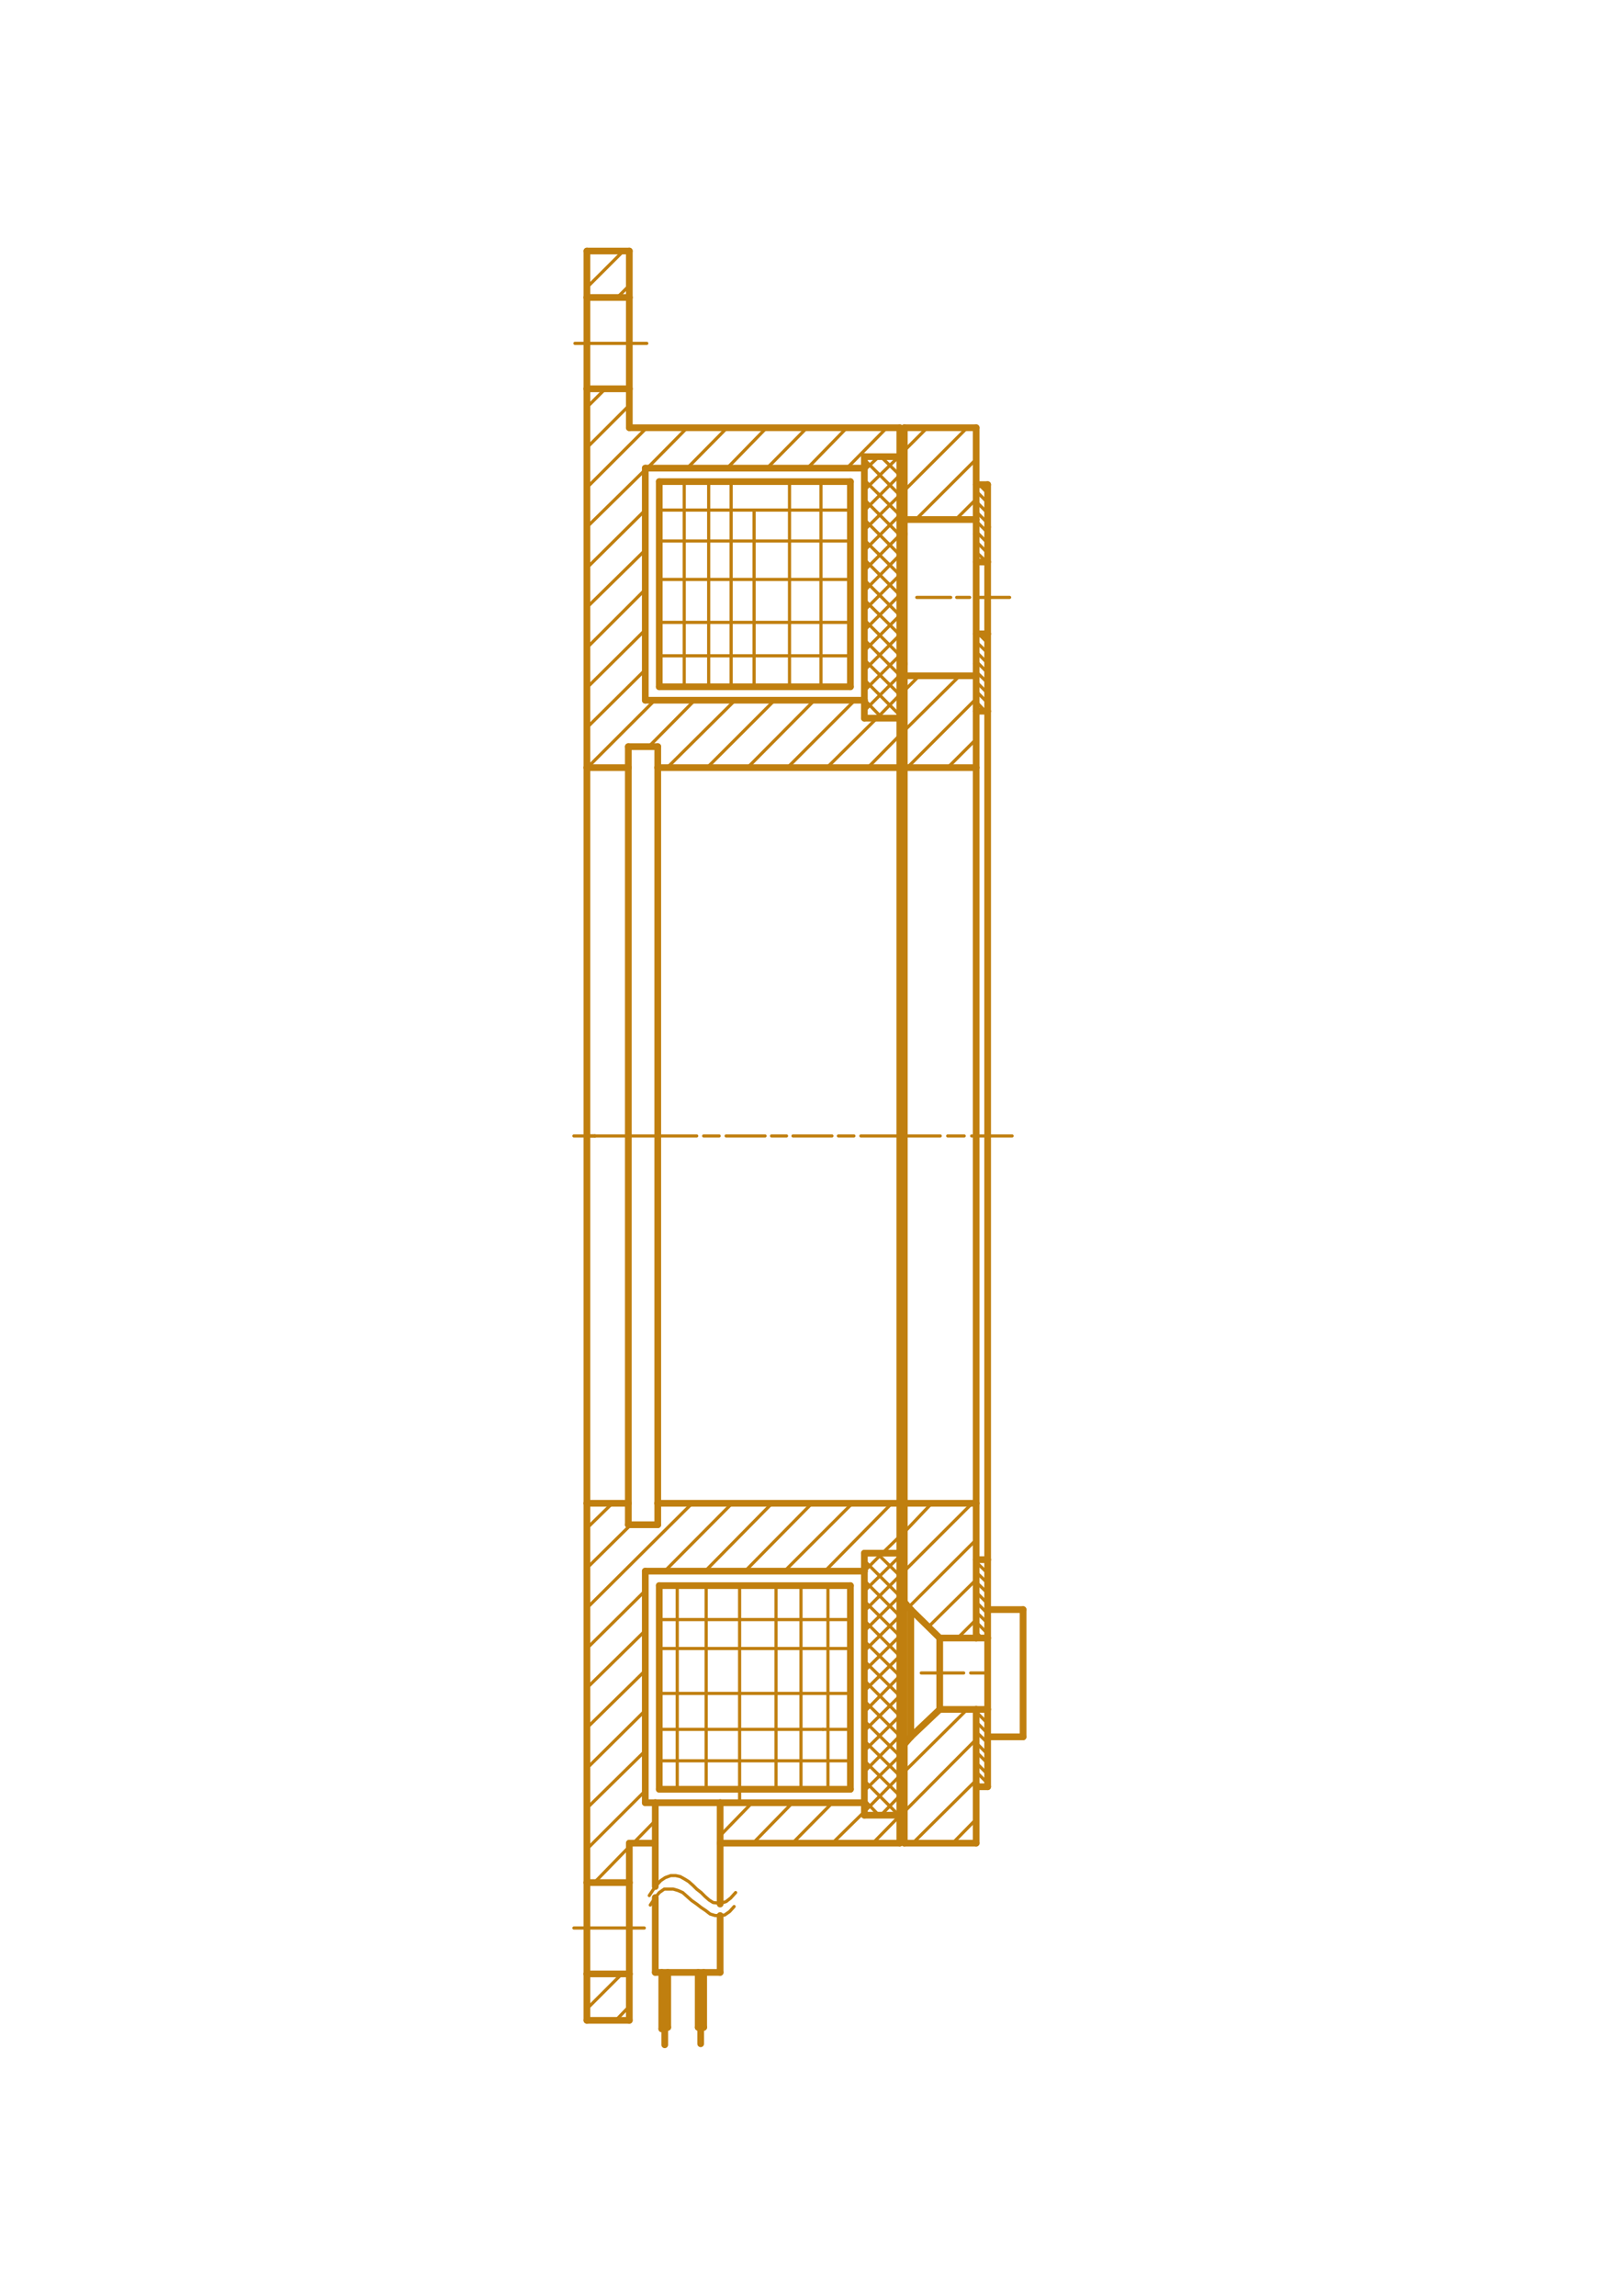 <?xml version="1.0" encoding="utf-8"?>
<!-- Generator: Adobe Illustrator 19.2.1, SVG Export Plug-In . SVG Version: 6.00 Build 0)  -->
<svg version="1.1" id="Layer_1" xmlns="http://www.w3.org/2000/svg" xmlns:xlink="http://www.w3.org/1999/xlink" x="0px" y="0px"
	 viewBox="0 0 320 460" style="enable-background:new 0 0 320 460;" xml:space="preserve">
<style type="text/css">
	.st0{fill:none;stroke:#C07F0F;stroke-width:0.637;stroke-linecap:round;stroke-linejoin:round;stroke-miterlimit:10;}
	.st1{fill:none;stroke:#C07F0F;stroke-width:1.345;stroke-linecap:round;stroke-linejoin:round;stroke-miterlimit:10;}
</style>
<g>
	<line class="st0" x1="189.9" y1="153.8" x2="195.6" y2="148.1"/>
	<line class="st0" x1="195.6" y1="140" x2="181.8" y2="153.8"/>
	<line class="st0" x1="181.2" y1="146.4" x2="192.3" y2="135.4"/>
	<line class="st0" x1="184.2" y1="135.4" x2="181.2" y2="138.4"/>
	<line class="st0" x1="191.5" y1="104.1" x2="195.6" y2="100"/>
	<line class="st0" x1="195.6" y1="92" x2="183.5" y2="104.1"/>
	<line class="st0" x1="181.2" y1="98.3" x2="193.8" y2="85.7"/>
	<line class="st0" x1="185.8" y1="85.7" x2="181.2" y2="90.3"/>
	<line class="st0" x1="195.6" y1="364.5" x2="190.9" y2="369.3"/>
	<line class="st0" x1="182.9" y1="369.3" x2="195.6" y2="356.7"/>
	<line class="st0" x1="195.6" y1="348.5" x2="181.2" y2="363"/>
	<line class="st0" x1="181.2" y1="355" x2="193.8" y2="342.5"/>
	<line class="st0" x1="191.9" y1="328.2" x2="195.6" y2="324.5"/>
	<line class="st0" x1="195.6" y1="316.5" x2="186" y2="326"/>
	<line class="st0" x1="182.1" y1="322" x2="195.6" y2="308.5"/>
	<line class="st0" x1="194.8" y1="301.2" x2="181.2" y2="314.8"/>
	<line class="st0" x1="181.2" y1="307" x2="186.7" y2="301.2"/>
	<line class="st0" x1="197.2" y1="312.5" x2="197.9" y2="313.2"/>
	<line class="st0" x1="197.9" y1="315.2" x2="195.6" y2="313"/>
	<line class="st0" x1="195.6" y1="315" x2="197.9" y2="317.2"/>
	<line class="st0" x1="197.9" y1="319.2" x2="195.6" y2="317"/>
	<line class="st0" x1="195.6" y1="319" x2="197.9" y2="321.3"/>
	<line class="st0" x1="197.9" y1="323.3" x2="195.6" y2="321"/>
	<line class="st0" x1="195.6" y1="323" x2="197.9" y2="325.2"/>
	<line class="st0" x1="197.9" y1="327.3" x2="195.6" y2="325"/>
	<line class="st0" x1="195.6" y1="327" x2="196.7" y2="328.2"/>
	<line class="st0" x1="196.9" y1="342.5" x2="197.9" y2="343.2"/>
	<line class="st0" x1="197.9" y1="345.3" x2="195.6" y2="343"/>
	<line class="st0" x1="195.6" y1="345" x2="197.9" y2="347.3"/>
	<line class="st0" x1="197.9" y1="349.2" x2="195.6" y2="347"/>
	<line class="st0" x1="195.6" y1="349.2" x2="197.9" y2="351.5"/>
	<line class="st0" x1="197.9" y1="353.3" x2="195.6" y2="351"/>
	<line class="st0" x1="195.6" y1="353.2" x2="197.9" y2="355.5"/>
	<line class="st0" x1="197.9" y1="357.3" x2="195.6" y2="355"/>
	<line class="st0" x1="195.6" y1="357" x2="196.5" y2="358"/>
	<line class="st0" x1="197.9" y1="98.8" x2="196.2" y2="97.1"/>
	<line class="st0" x1="195.6" y1="98.4" x2="197.9" y2="100.7"/>
	<line class="st0" x1="197.9" y1="102.8" x2="195.6" y2="100.5"/>
	<line class="st0" x1="195.6" y1="102.5" x2="197.9" y2="104.8"/>
	<line class="st0" x1="197.9" y1="106.7" x2="195.6" y2="104.4"/>
	<line class="st0" x1="195.6" y1="106.5" x2="197.9" y2="108.8"/>
	<line class="st0" x1="197.9" y1="110.8" x2="195.6" y2="108.5"/>
	<line class="st0" x1="195.6" y1="110.6" x2="197.7" y2="112.6"/>
	<line class="st0" x1="195.6" y1="112.6" x2="195.6" y2="112.5"/>
	<line class="st0" x1="196.1" y1="127" x2="197.9" y2="128.8"/>
	<line class="st0" x1="197.9" y1="130.8" x2="195.6" y2="128.6"/>
	<line class="st0" x1="195.6" y1="130.6" x2="197.9" y2="132.9"/>
	<line class="st0" x1="197.9" y1="134.8" x2="195.6" y2="132.5"/>
	<line class="st0" x1="195.6" y1="134.6" x2="197.9" y2="136.8"/>
	<line class="st0" x1="197.9" y1="138.9" x2="195.6" y2="136.6"/>
	<line class="st0" x1="195.6" y1="138.5" x2="197.9" y2="140.8"/>
	<line class="st0" x1="197.4" y1="142.5" x2="195.6" y2="140.6"/>
	<line class="st0" x1="202.3" y1="119.7" x2="195.5" y2="119.7"/>
	<line class="st0" x1="194.3" y1="119.7" x2="191.7" y2="119.7"/>
	<line class="st0" x1="190.5" y1="119.7" x2="183.7" y2="119.7"/>
	<line class="st0" x1="184.6" y1="335.2" x2="193.1" y2="335.2"/>
	<line class="st0" x1="194.5" y1="335.2" x2="197.9" y2="335.2"/>
	<line class="st1" x1="195.6" y1="142.5" x2="195.6" y2="135.4"/>
	<line class="st1" x1="181.2" y1="135.4" x2="181.2" y2="153.8"/>
	<line class="st1" x1="195.6" y1="107" x2="195.6" y2="104.1"/>
	<line class="st1" x1="181.2" y1="104.1" x2="181.2" y2="107"/>
	<line class="st1" x1="181.2" y1="135.4" x2="195.6" y2="135.4"/>
	<line class="st1" x1="195.6" y1="104.1" x2="181.2" y2="104.1"/>
	<line class="st1" x1="182.5" y1="348" x2="181.2" y2="349.5"/>
	<line class="st1" x1="188.3" y1="328.2" x2="182.5" y2="322.5"/>
	<line class="st1" x1="182.5" y1="322.5" x2="182.5" y2="348"/>
	<line class="st1" x1="205" y1="348" x2="205" y2="322.5"/>
	<line class="st1" x1="197.9" y1="348" x2="197.9" y2="358"/>
	<line class="st1" x1="197.9" y1="348" x2="205" y2="348"/>
	<line class="st1" x1="197.9" y1="328.2" x2="197.9" y2="322.5"/>
	<line class="st1" x1="197.9" y1="322.5" x2="205" y2="322.5"/>
	<line class="st1" x1="197.9" y1="342.5" x2="195.6" y2="342.5"/>
	<line class="st1" x1="195.6" y1="342.5" x2="195.6" y2="358"/>
	<line class="st1" x1="195.6" y1="328.2" x2="197.9" y2="328.2"/>
	<line class="st1" x1="195.6" y1="328.2" x2="195.6" y2="312.5"/>
	<line class="st1" x1="197.9" y1="342.5" x2="197.9" y2="348"/>
	<line class="st1" x1="195.6" y1="342.5" x2="188.3" y2="342.5"/>
	<line class="st1" x1="197.9" y1="342.5" x2="197.9" y2="328.2"/>
	<line class="st1" x1="195.6" y1="328.2" x2="188.3" y2="328.2"/>
	<line class="st1" x1="188.3" y1="328.2" x2="188.3" y2="342.5"/>
	<line class="st1" x1="181.2" y1="349.5" x2="181.2" y2="369.3"/>
	<line class="st1" x1="182.5" y1="348" x2="188.3" y2="342.5"/>
	<line class="st1" x1="181.2" y1="349.5" x2="181.2" y2="321"/>
	<line class="st1" x1="181.2" y1="321" x2="182.5" y2="322.5"/>
	<line class="st1" x1="195.6" y1="358" x2="195.6" y2="369.3"/>
	<line class="st1" x1="195.6" y1="358" x2="197.9" y2="358"/>
	<line class="st1" x1="197.9" y1="322.5" x2="197.9" y2="312.5"/>
	<line class="st1" x1="197.9" y1="312.5" x2="195.6" y2="312.5"/>
	<line class="st1" x1="197.9" y1="105.6" x2="197.9" y2="97.1"/>
	<line class="st1" x1="195.6" y1="142.5" x2="195.6" y2="153.8"/>
	<line class="st1" x1="195.6" y1="142.5" x2="197.9" y2="142.5"/>
	<line class="st1" x1="195.6" y1="104.1" x2="195.6" y2="97.1"/>
	<line class="st1" x1="195.6" y1="97.1" x2="197.9" y2="97.1"/>
	<line class="st1" x1="195.6" y1="112.6" x2="195.6" y2="127"/>
	<line class="st1" x1="195.6" y1="112.6" x2="197.9" y2="112.6"/>
	<line class="st1" x1="195.6" y1="127" x2="195.6" y2="133"/>
	<line class="st1" x1="195.6" y1="127" x2="197.9" y2="127"/>
	<line class="st1" x1="181.2" y1="301.2" x2="181.2" y2="321"/>
	<line class="st1" x1="195.6" y1="135.4" x2="195.6" y2="133"/>
	<line class="st1" x1="181.2" y1="133" x2="181.2" y2="135.4"/>
	<line class="st1" x1="195.6" y1="112.6" x2="195.6" y2="107"/>
	<line class="st1" x1="181.2" y1="107" x2="181.2" y2="133"/>
	<line class="st1" x1="181.2" y1="85.7" x2="195.6" y2="85.7"/>
	<line class="st1" x1="195.6" y1="369.3" x2="181.2" y2="369.3"/>
	<line class="st1" x1="195.6" y1="312.5" x2="195.6" y2="301.2"/>
	<line class="st1" x1="195.6" y1="301.2" x2="181.2" y2="301.2"/>
	<line class="st1" x1="195.6" y1="301.2" x2="195.6" y2="153.8"/>
	<line class="st1" x1="181.2" y1="153.8" x2="181.2" y2="301.2"/>
	<line class="st1" x1="181.2" y1="153.8" x2="195.6" y2="153.8"/>
	<line class="st1" x1="195.6" y1="97.1" x2="195.6" y2="85.7"/>
	<line class="st1" x1="181.2" y1="85.7" x2="181.2" y2="104.1"/>
	<line class="st1" x1="197.9" y1="105.6" x2="197.9" y2="112.6"/>
	<line class="st1" x1="197.9" y1="112.6" x2="197.9" y2="127"/>
	<line class="st1" x1="197.9" y1="127" x2="197.9" y2="142.5"/>
	<line class="st1" x1="197.9" y1="142.5" x2="197.9" y2="312.5"/>
	<line class="st0" x1="123.7" y1="59.6" x2="126.1" y2="57.2"/>
	<line class="st0" x1="124.9" y1="50.3" x2="117.6" y2="57.6"/>
	<line class="st0" x1="180.3" y1="143.3" x2="179.8" y2="143.9"/>
	<line class="st0" x1="175.7" y1="143.9" x2="180.3" y2="139.2"/>
	<line class="st0" x1="180.3" y1="135.3" x2="173.2" y2="142.4"/>
	<line class="st0" x1="173.2" y1="138.4" x2="180.3" y2="131.3"/>
	<line class="st0" x1="180.3" y1="127.2" x2="173.2" y2="134.3"/>
	<line class="st0" x1="173.2" y1="130.4" x2="180.3" y2="123.3"/>
	<line class="st0" x1="180.3" y1="119.2" x2="173.2" y2="126.3"/>
	<line class="st0" x1="173.2" y1="122.3" x2="180.3" y2="115.2"/>
	<line class="st0" x1="180.3" y1="111.2" x2="173.2" y2="118.4"/>
	<line class="st0" x1="173.2" y1="114.3" x2="180.3" y2="107.2"/>
	<line class="st0" x1="180.3" y1="103.2" x2="173.2" y2="110.3"/>
	<line class="st0" x1="173.2" y1="106.2" x2="180.3" y2="99.2"/>
	<line class="st0" x1="180.3" y1="95.2" x2="173.2" y2="102.3"/>
	<line class="st0" x1="173.2" y1="98.2" x2="180.1" y2="91.5"/>
	<line class="st0" x1="176.1" y1="91.5" x2="173.2" y2="94.2"/>
	<line class="st0" x1="176.5" y1="91.5" x2="180.3" y2="95.2"/>
	<line class="st0" x1="180.3" y1="99.2" x2="173.2" y2="92.1"/>
	<line class="st0" x1="173.2" y1="96.2" x2="180.3" y2="103.2"/>
	<line class="st0" x1="180.3" y1="107.2" x2="173.2" y2="100.1"/>
	<line class="st0" x1="173.2" y1="104.1" x2="180.3" y2="111.2"/>
	<line class="st0" x1="180.3" y1="115.2" x2="173.2" y2="108.2"/>
	<line class="st0" x1="173.2" y1="112.1" x2="180.3" y2="119.2"/>
	<line class="st0" x1="180.3" y1="123.3" x2="173.2" y2="116.2"/>
	<line class="st0" x1="173.2" y1="120.2" x2="180.3" y2="127.2"/>
	<line class="st0" x1="180.3" y1="131.3" x2="173.2" y2="124.2"/>
	<line class="st0" x1="173.2" y1="128.2" x2="180.3" y2="135.3"/>
	<line class="st0" x1="180.3" y1="139.2" x2="173.2" y2="132.2"/>
	<line class="st0" x1="173.2" y1="136.2" x2="180.3" y2="143.3"/>
	<line class="st0" x1="176.8" y1="143.9" x2="173.2" y2="140.2"/>
	<line class="st0" x1="180.3" y1="147.3" x2="173.9" y2="153.8"/>
	<line class="st0" x1="165.7" y1="153.8" x2="175.7" y2="143.9"/>
	<line class="st0" x1="171.3" y1="140.3" x2="157.8" y2="153.8"/>
	<line class="st0" x1="149.8" y1="153.8" x2="163.2" y2="140.3"/>
	<line class="st0" x1="155.2" y1="140.3" x2="141.7" y2="153.8"/>
	<line class="st0" x1="133.7" y1="153.8" x2="147.3" y2="140.3"/>
	<line class="st0" x1="125.9" y1="153.6" x2="125.8" y2="153.8"/>
	<line class="st0" x1="130" y1="149.6" x2="139.2" y2="140.3"/>
	<line class="st0" x1="131.2" y1="140.3" x2="117.7" y2="153.8"/>
	<line class="st0" x1="180.1" y1="91.5" x2="180.3" y2="91.1"/>
	<line class="st0" x1="129.3" y1="134.2" x2="117.6" y2="145.8"/>
	<line class="st0" x1="169.7" y1="93.8" x2="177.7" y2="85.7"/>
	<line class="st0" x1="129.3" y1="126.2" x2="117.6" y2="137.8"/>
	<line class="st0" x1="161.8" y1="93.8" x2="169.7" y2="85.7"/>
	<line class="st0" x1="129.3" y1="118.1" x2="117.6" y2="129.8"/>
	<line class="st0" x1="153.7" y1="93.8" x2="161.7" y2="85.7"/>
	<line class="st0" x1="129.3" y1="110.2" x2="117.6" y2="121.7"/>
	<line class="st0" x1="145.7" y1="93.8" x2="153.6" y2="85.7"/>
	<line class="st0" x1="129.3" y1="102.2" x2="117.6" y2="113.8"/>
	<line class="st0" x1="137.7" y1="93.8" x2="145.7" y2="85.7"/>
	<line class="st0" x1="129.3" y1="94.1" x2="117.6" y2="105.6"/>
	<line class="st0" x1="129.7" y1="93.8" x2="137.7" y2="85.7"/>
	<line class="st0" x1="129.6" y1="85.7" x2="117.6" y2="97.7"/>
	<line class="st0" x1="117.6" y1="89.7" x2="126.1" y2="81.2"/>
	<line class="st0" x1="121.3" y1="77.9" x2="117.6" y2="81.6"/>
	<line class="st0" x1="126.1" y1="402" x2="123.4" y2="404.8"/>
	<line class="st0" x1="117.6" y1="402.5" x2="124.6" y2="395.5"/>
	<line class="st0" x1="176.5" y1="363.7" x2="180.3" y2="359.8"/>
	<line class="st0" x1="180.3" y1="355.8" x2="173.2" y2="363"/>
	<line class="st0" x1="173.2" y1="358.8" x2="180.3" y2="351.8"/>
	<line class="st0" x1="180.3" y1="347.8" x2="173.2" y2="355"/>
	<line class="st0" x1="173.2" y1="350.8" x2="180.3" y2="343.8"/>
	<line class="st0" x1="180.3" y1="339.8" x2="173.2" y2="346.8"/>
	<line class="st0" x1="173.2" y1="343" x2="180.3" y2="335.8"/>
	<line class="st0" x1="180.3" y1="331.8" x2="173.2" y2="338.8"/>
	<line class="st0" x1="173.2" y1="334.8" x2="180.3" y2="327.8"/>
	<line class="st0" x1="180.3" y1="323.8" x2="173.2" y2="330.8"/>
	<line class="st0" x1="173.2" y1="326.8" x2="180.3" y2="319.8"/>
	<line class="st0" x1="180.3" y1="315.7" x2="173.2" y2="322.8"/>
	<line class="st0" x1="173.2" y1="318.8" x2="180.3" y2="311.8"/>
	<line class="st0" x1="176.8" y1="311.2" x2="173.2" y2="314.8"/>
	<line class="st0" x1="179.8" y1="311.2" x2="180.3" y2="311.8"/>
	<line class="st0" x1="180.3" y1="315.7" x2="175.7" y2="311.2"/>
	<line class="st0" x1="173.2" y1="312.7" x2="180.3" y2="319.8"/>
	<line class="st0" x1="180.3" y1="323.8" x2="173.2" y2="316.7"/>
	<line class="st0" x1="173.2" y1="320.8" x2="180.3" y2="327.8"/>
	<line class="st0" x1="180.3" y1="331.8" x2="173.2" y2="324.7"/>
	<line class="st0" x1="173.2" y1="328.8" x2="180.3" y2="335.8"/>
	<line class="st0" x1="180.3" y1="339.8" x2="173.2" y2="332.8"/>
	<line class="st0" x1="173.2" y1="336.7" x2="180.3" y2="343.8"/>
	<line class="st0" x1="180.3" y1="347.8" x2="173.2" y2="340.8"/>
	<line class="st0" x1="173.2" y1="344.8" x2="180.3" y2="351.8"/>
	<line class="st0" x1="180.3" y1="355.8" x2="173.2" y2="348.8"/>
	<line class="st0" x1="173.2" y1="352.8" x2="180.3" y2="359.8"/>
	<line class="st0" x1="180.1" y1="363.7" x2="173.2" y2="356.8"/>
	<line class="st0" x1="173.2" y1="360.7" x2="176.1" y2="363.7"/>
	<line class="st0" x1="126.1" y1="370" x2="119.1" y2="377.2"/>
	<line class="st0" x1="126.9" y1="369.3" x2="131.3" y2="364.8"/>
	<line class="st0" x1="129.3" y1="358.8" x2="117.6" y2="370.5"/>
	<line class="st0" x1="176.8" y1="311.2" x2="180.3" y2="307.8"/>
	<line class="st0" x1="129.3" y1="350.8" x2="117.6" y2="362.3"/>
	<line class="st0" x1="165.3" y1="314.8" x2="178.7" y2="301.2"/>
	<line class="st0" x1="129.3" y1="342.7" x2="117.6" y2="354.3"/>
	<line class="st0" x1="157.2" y1="314.8" x2="170.8" y2="301.2"/>
	<line class="st0" x1="129.3" y1="334.7" x2="117.6" y2="346.2"/>
	<line class="st0" x1="149.3" y1="314.8" x2="162.7" y2="301.2"/>
	<line class="st0" x1="129.3" y1="326.7" x2="117.6" y2="338.2"/>
	<line class="st0" x1="141.3" y1="314.8" x2="154.7" y2="301.2"/>
	<line class="st0" x1="129.3" y1="318.7" x2="117.6" y2="330.3"/>
	<line class="st0" x1="133.2" y1="314.8" x2="146.7" y2="301.2"/>
	<line class="st0" x1="138.7" y1="301.2" x2="117.6" y2="322.2"/>
	<line class="st0" x1="117.6" y1="314.2" x2="126.4" y2="305.5"/>
	<line class="st0" x1="122.7" y1="301.2" x2="117.6" y2="306.2"/>
	<line class="st0" x1="180.3" y1="363.8" x2="174.9" y2="369.3"/>
	<line class="st0" x1="173.2" y1="363" x2="166.8" y2="369.3"/>
	<line class="st0" x1="166.8" y1="361.2" x2="158.8" y2="369.3"/>
	<line class="st0" x1="158.8" y1="361.2" x2="150.9" y2="369.3"/>
	<line class="st0" x1="144.3" y1="367.8" x2="150.7" y2="361.2"/>
	<line class="st0" x1="129.1" y1="386.3" x2="115" y2="386.3"/>
	<line class="st0" x1="115.2" y1="68.8" x2="129.6" y2="68.8"/>
	<line class="st0" x1="119.2" y1="227.6" x2="117.6" y2="227.6"/>
	<line class="st0" x1="117.6" y1="227.6" x2="119.2" y2="227.6"/>
	<line class="st0" x1="119.2" y1="227.6" x2="125.9" y2="227.6"/>
	<line class="st0" x1="117.6" y1="227.6" x2="115" y2="227.6"/>
	<line class="st0" x1="180.3" y1="227.6" x2="188.4" y2="227.6"/>
	<line class="st0" x1="189.9" y1="227.6" x2="193.2" y2="227.6"/>
	<line class="st0" x1="194.7" y1="227.6" x2="202.8" y2="227.6"/>
	<line class="st0" x1="131.8" y1="227.6" x2="125.9" y2="227.6"/>
	<line class="st0" x1="131.8" y1="227.6" x2="139.6" y2="227.6"/>
	<line class="st0" x1="141" y1="227.6" x2="144.1" y2="227.6"/>
	<line class="st0" x1="145.5" y1="227.6" x2="153.3" y2="227.6"/>
	<line class="st0" x1="154.6" y1="227.6" x2="157.6" y2="227.6"/>
	<line class="st0" x1="158.9" y1="227.6" x2="166.7" y2="227.6"/>
	<line class="st0" x1="168" y1="227.6" x2="171.1" y2="227.6"/>
	<line class="st0" x1="172.5" y1="227.6" x2="180.3" y2="227.6"/>
	<line class="st1" x1="131.3" y1="380.2" x2="131.3" y2="395.2"/>
	<line class="st1" x1="144.3" y1="381.5" x2="144.3" y2="369.3"/>
	<line class="st1" x1="144.3" y1="383.8" x2="144.3" y2="395.2"/>
	<line class="st1" x1="140.4" y1="406.2" x2="140.4" y2="409.5"/>
	<line class="st1" x1="133.2" y1="409.7" x2="133.2" y2="406.2"/>
	<line class="st1" x1="139.9" y1="406.2" x2="141" y2="406.2"/>
	<line class="st1" x1="133.8" y1="406.2" x2="132.6" y2="406.5"/>
	<line class="st1" x1="141" y1="406.2" x2="141" y2="395.2"/>
	<line class="st1" x1="139.9" y1="395.2" x2="139.9" y2="406.2"/>
	<line class="st1" x1="133.8" y1="406.2" x2="133.8" y2="395.2"/>
	<line class="st1" x1="132.6" y1="395.2" x2="132.6" y2="406.5"/>
	<line class="st1" x1="131.3" y1="378" x2="131.3" y2="369.3"/>
	<line class="st1" x1="131.3" y1="395.2" x2="144.3" y2="395.2"/>
	<line class="st0" x1="165.9" y1="358.5" x2="165.9" y2="317.7"/>
	<line class="st0" x1="160.5" y1="317.7" x2="160.5" y2="358.5"/>
	<line class="st0" x1="155.5" y1="358.5" x2="155.5" y2="317.7"/>
	<line class="st0" x1="148.2" y1="317.7" x2="148.2" y2="361.2"/>
	<line class="st0" x1="141.5" y1="358.8" x2="141.5" y2="317.7"/>
	<line class="st0" x1="135.7" y1="317.7" x2="135.7" y2="358.8"/>
	<line class="st0" x1="164.5" y1="137.6" x2="164.5" y2="96.5"/>
	<line class="st0" x1="158.2" y1="96.5" x2="158.2" y2="137.6"/>
	<line class="st0" x1="151.1" y1="137.6" x2="151.1" y2="102.2"/>
	<line class="st0" x1="146.5" y1="96.5" x2="146.5" y2="137.6"/>
	<line class="st0" x1="142" y1="137.6" x2="142" y2="96.5"/>
	<line class="st0" x1="137.1" y1="96.5" x2="137.1" y2="137.6"/>
	<line class="st0" x1="132.1" y1="352.8" x2="170.4" y2="352.8"/>
	<line class="st0" x1="170.4" y1="346.5" x2="164.9" y2="346.5"/>
	<line class="st0" x1="164.9" y1="346.5" x2="132.1" y2="346.5"/>
	<line class="st0" x1="132.1" y1="339.3" x2="170.4" y2="339.3"/>
	<line class="st0" x1="170.4" y1="330.3" x2="132.1" y2="330.3"/>
	<line class="st0" x1="132.1" y1="324.5" x2="170.4" y2="324.5"/>
	<line class="st0" x1="170.4" y1="131.4" x2="132.1" y2="131.4"/>
	<line class="st0" x1="132.1" y1="124.7" x2="170.4" y2="124.7"/>
	<line class="st0" x1="170.4" y1="116.1" x2="132.1" y2="116.1"/>
	<line class="st0" x1="132.1" y1="108.4" x2="170.4" y2="108.4"/>
	<line class="st0" x1="170.4" y1="102.2" x2="132.1" y2="102.2"/>
	<line class="st1" x1="170.4" y1="96.5" x2="170.4" y2="137.6"/>
	<line class="st1" x1="132.1" y1="137.6" x2="132.1" y2="96.5"/>
	<line class="st1" x1="170.4" y1="317.7" x2="170.4" y2="358.5"/>
	<line class="st1" x1="132.1" y1="358.5" x2="132.1" y2="317.7"/>
	<line class="st1" x1="132.1" y1="358.5" x2="170.4" y2="358.5"/>
	<line class="st1" x1="170.4" y1="317.7" x2="132.1" y2="317.7"/>
	<line class="st1" x1="132.1" y1="137.6" x2="170.4" y2="137.6"/>
	<line class="st1" x1="170.4" y1="96.5" x2="132.1" y2="96.5"/>
	<line class="st1" x1="126.1" y1="50.3" x2="117.6" y2="50.3"/>
	<line class="st1" x1="126.1" y1="85.7" x2="180.3" y2="85.7"/>
	<line class="st1" x1="117.6" y1="59.6" x2="117.6" y2="50.3"/>
	<line class="st1" x1="126.1" y1="50.3" x2="126.1" y2="59.6"/>
	<line class="st1" x1="126.1" y1="59.6" x2="117.6" y2="59.6"/>
	<line class="st1" x1="117.6" y1="59.6" x2="117.6" y2="77.9"/>
	<line class="st1" x1="126.1" y1="77.9" x2="126.1" y2="59.6"/>
	<line class="st1" x1="126.1" y1="77.9" x2="117.6" y2="77.9"/>
	<line class="st1" x1="117.6" y1="77.9" x2="117.6" y2="153.8"/>
	<line class="st1" x1="126.1" y1="85.7" x2="126.1" y2="77.9"/>
	<line class="st1" x1="173.2" y1="143.9" x2="180.3" y2="143.9"/>
	<line class="st1" x1="180.3" y1="143.9" x2="180.3" y2="153.8"/>
	<line class="st1" x1="173.2" y1="93.8" x2="173.2" y2="93.5"/>
	<line class="st1" x1="173.2" y1="91.5" x2="180.3" y2="91.5"/>
	<line class="st1" x1="180.3" y1="91.5" x2="180.3" y2="143.9"/>
	<line class="st1" x1="173.2" y1="93.5" x2="173.2" y2="91.5"/>
	<line class="st1" x1="173.2" y1="93.8" x2="173.2" y2="140.3"/>
	<line class="st1" x1="173.2" y1="93.8" x2="129.3" y2="93.8"/>
	<line class="st1" x1="129.3" y1="140.3" x2="173.2" y2="140.3"/>
	<line class="st1" x1="173.2" y1="140.3" x2="173.2" y2="143.9"/>
	<line class="st1" x1="129.3" y1="140.3" x2="129.3" y2="93.8"/>
	<line class="st1" x1="131.8" y1="149.6" x2="125.9" y2="149.6"/>
	<line class="st1" x1="125.9" y1="149.6" x2="125.9" y2="153.8"/>
	<line class="st1" x1="131.8" y1="153.8" x2="131.8" y2="149.6"/>
	<line class="st1" x1="125.9" y1="153.8" x2="117.6" y2="153.8"/>
	<line class="st1" x1="117.6" y1="153.8" x2="117.6" y2="227.6"/>
	<line class="st1" x1="125.9" y1="227.6" x2="125.9" y2="153.8"/>
	<line class="st1" x1="131.8" y1="153.8" x2="180.3" y2="153.8"/>
	<line class="st1" x1="180.3" y1="153.8" x2="180.3" y2="227.6"/>
	<line class="st1" x1="131.8" y1="227.6" x2="131.8" y2="153.8"/>
	<line class="st1" x1="173.2" y1="93.8" x2="173.2" y2="93.5"/>
	<line class="st1" x1="180.3" y1="91.5" x2="180.3" y2="85.7"/>
	<line class="st1" x1="126.1" y1="404.8" x2="117.6" y2="404.8"/>
	<line class="st1" x1="144.3" y1="369.3" x2="180.3" y2="369.3"/>
	<line class="st1" x1="117.6" y1="395.5" x2="117.6" y2="404.8"/>
	<line class="st1" x1="126.1" y1="404.8" x2="126.1" y2="395.5"/>
	<line class="st1" x1="126.1" y1="395.5" x2="117.6" y2="395.5"/>
	<line class="st1" x1="117.6" y1="395.5" x2="117.6" y2="377.2"/>
	<line class="st1" x1="126.1" y1="377.2" x2="126.1" y2="395.5"/>
	<line class="st1" x1="126.1" y1="377.2" x2="117.6" y2="377.2"/>
	<line class="st1" x1="117.6" y1="377.2" x2="117.6" y2="301.2"/>
	<line class="st1" x1="126.1" y1="369.3" x2="126.1" y2="377.2"/>
	<line class="st1" x1="173.2" y1="311.2" x2="180.3" y2="311.2"/>
	<line class="st1" x1="180.3" y1="311.2" x2="180.3" y2="301.2"/>
	<line class="st1" x1="173.2" y1="361.2" x2="173.2" y2="361.5"/>
	<line class="st1" x1="173.2" y1="363.7" x2="180.3" y2="363.7"/>
	<line class="st1" x1="180.3" y1="363.7" x2="180.3" y2="311.2"/>
	<line class="st1" x1="173.2" y1="361.5" x2="173.2" y2="363.7"/>
	<line class="st1" x1="173.2" y1="361.2" x2="173.2" y2="314.8"/>
	<line class="st1" x1="131.3" y1="361.2" x2="129.3" y2="361.2"/>
	<line class="st1" x1="129.3" y1="314.8" x2="173.2" y2="314.8"/>
	<line class="st1" x1="173.2" y1="314.8" x2="173.2" y2="311.2"/>
	<line class="st1" x1="129.3" y1="314.8" x2="129.3" y2="361.2"/>
	<line class="st1" x1="131.8" y1="305.5" x2="125.9" y2="305.5"/>
	<line class="st1" x1="125.9" y1="305.5" x2="125.9" y2="301.2"/>
	<line class="st1" x1="131.8" y1="301.2" x2="131.8" y2="305.5"/>
	<line class="st1" x1="125.9" y1="301.2" x2="117.6" y2="301.2"/>
	<line class="st1" x1="117.6" y1="301.2" x2="117.6" y2="227.6"/>
	<line class="st1" x1="125.9" y1="227.6" x2="125.9" y2="301.2"/>
	<line class="st1" x1="131.8" y1="301.2" x2="180.3" y2="301.2"/>
	<line class="st1" x1="180.3" y1="301.2" x2="180.3" y2="227.6"/>
	<line class="st1" x1="131.8" y1="227.6" x2="131.8" y2="301.2"/>
	<line class="st1" x1="173.2" y1="361.2" x2="173.2" y2="361.5"/>
	<line class="st1" x1="180.3" y1="363.7" x2="180.3" y2="369.3"/>
	<line class="st1" x1="131.3" y1="369.3" x2="131.3" y2="361.2"/>
	<line class="st1" x1="131.3" y1="369.3" x2="126.1" y2="369.3"/>
	<line class="st1" x1="131.3" y1="361.2" x2="144.3" y2="361.2"/>
	<line class="st1" x1="144.3" y1="361.2" x2="144.3" y2="369.3"/>
	<line class="st1" x1="144.3" y1="361.2" x2="173.2" y2="361.2"/>
	<polyline class="st0" points="130.3,381.7 131.3,380.2 132.1,379.2 133.1,378.5 134.1,378.5 134.9,378.5 135.9,378.8 136.8,379.2 
		137.7,380 138.6,380.8 139.6,381.5 140.5,382.2 141.4,382.8 142.3,383.5 143.3,383.8 144.3,383.8 145.2,383.7 146.2,383 147.1,382 
			"/>
	<polyline class="st0" points="130.1,379.8 131.3,378 132.4,376.8 133.3,376.2 134.4,375.8 135.4,375.8 136.3,376 137.2,376.5 
		138,377 138.9,377.8 139.6,378.5 140.5,379.2 141.3,380 142.1,380.7 142.9,381.2 143.8,381.3 144.6,381.3 145.5,381 146.4,380.3 
		147.4,379.2 	"/>
</g>
</svg>
